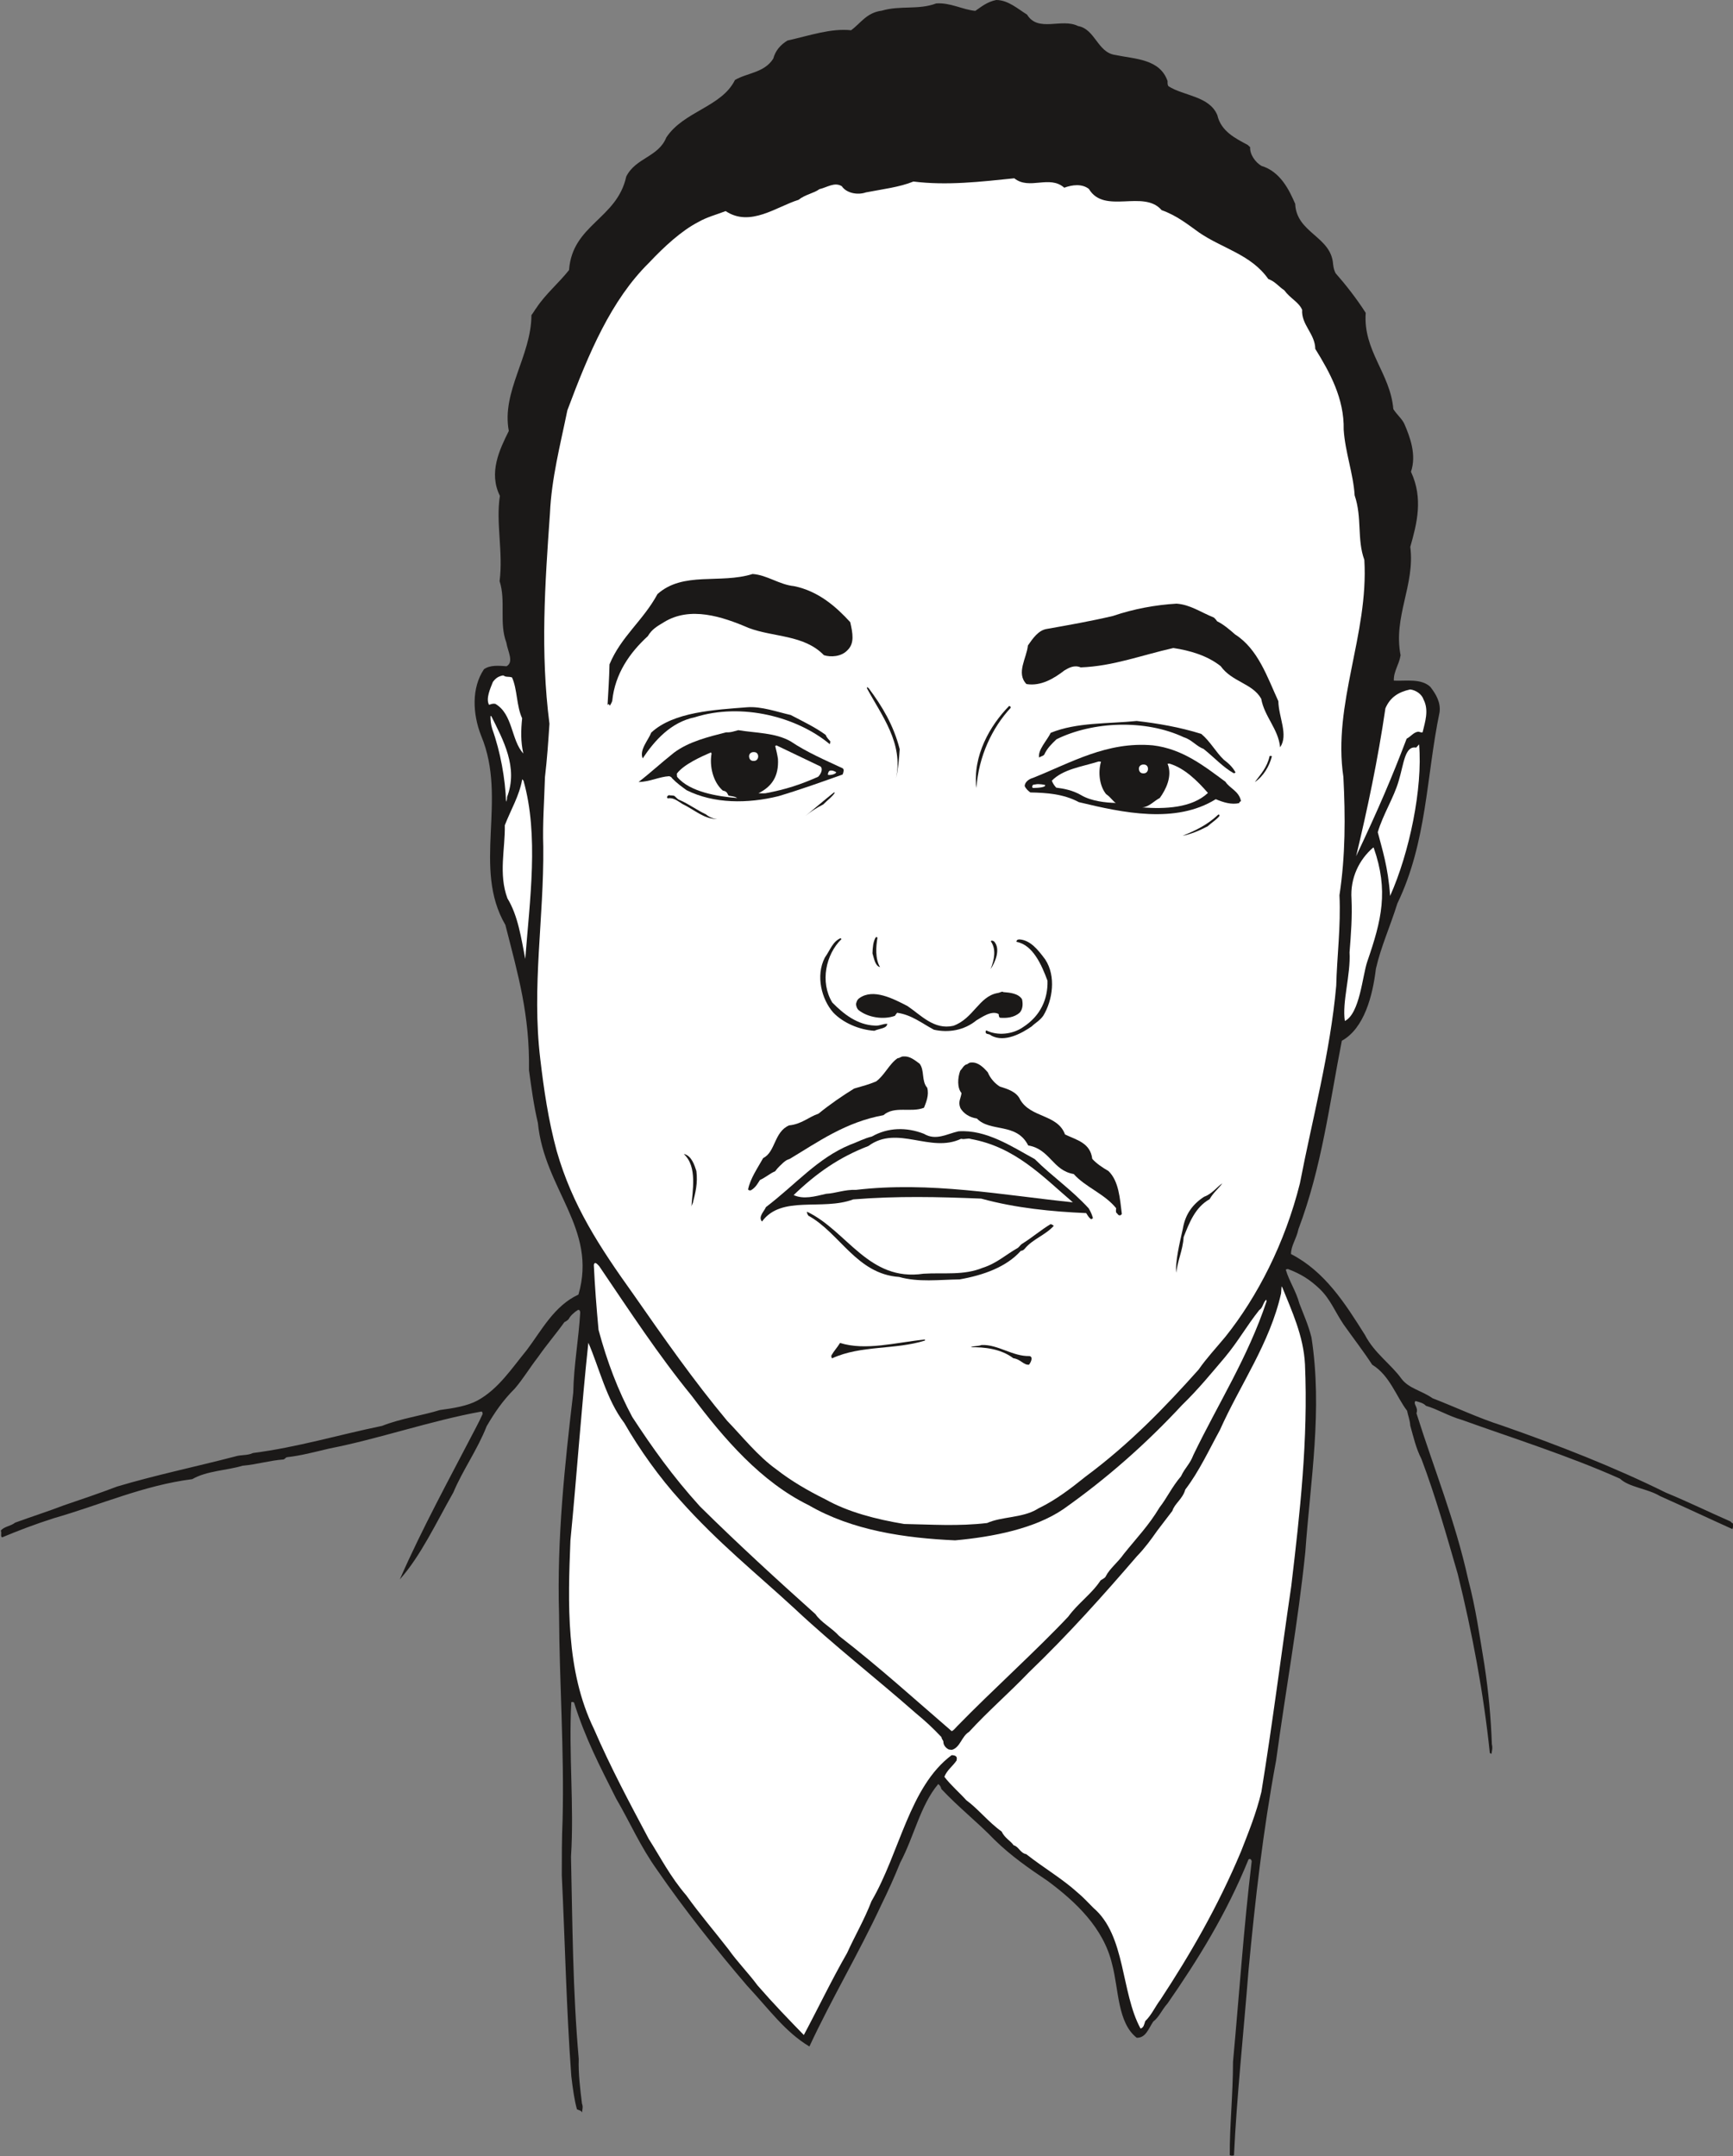 <svg xmlns="http://www.w3.org/2000/svg" xml:space="preserve" width="668.75" height="832.214" fill-rule="evenodd" stroke-linejoin="round" stroke-width="28.222" preserveAspectRatio="xMidYMid" version="1.2" viewBox="0 0 17694 22019"><rect x="0" y="0" width="17694" height="22019" fill="#808080" stroke="none"/><defs class="ClipPathGroup"><clipPath id="a" clipPathUnits="userSpaceOnUse"><path d="M0 0h17694v22019H0z"/></clipPath></defs><g class="SlideGroup"><g class="Slide" clip-path="url(#a)"><g class="Page"><g class="com.sun.star.drawing.ClosedBezierShape"><path fill="none" d="M8 0h17688v22017H8z" class="BoundingBox"/><path fill="#1B1918" d="M10171 0c122 0 221 91 315 149 114 186 353 33 521 117 175 31 198 269 378 295 206 43 457 40 536 267 0 20-2 40 10 53 153 99 417 99 498 295 38 165 183 236 310 304 10 8 13 13 25 23-5 74 54 155 115 191 193 58 284 246 345 388 13 300 369 331 387 618 5 40 13 68 26 91 99 112 213 257 307 404-28 388 251 617 282 983 41 63 86 96 112 150 58 134 127 317 68 490 127 272 61 528-7 767 50 391-176 711-99 1107-16 99-72 163-69 259 122 6 279-25 373 64 59 76 107 160 94 259-137 660-127 1321-431 1953-74 237-168 442-219 666-33 277-119 609-348 736-127 647-203 1287-443 1924-20 99-76 168-76 254 346 178 552 503 755 826 97 188 267 299 374 449 76 99 200 117 317 198 231 89 465 201 704 277 581 203 1153 427 1676 686 234 97 440 198 661 295 12 15 25 20 25 20 3 18 3 41-5 58-236-106-483-223-739-337-127-77-315-89-409-178-516-231-1090-412-1613-600-140-40-252-111-368-144-26-28-61-36-107-49-28 31 33 64 10 125 183 581 394 1092 528 1697 79 299 117 579 166 873 43 282 66 541 76 811 10 38 0 68-3 91 0 8-5 8-18-3-63-607-177-1216-327-1826-117-404-226-792-371-1176-56-109-81-223-114-340-5-64-23-102-33-153-110-144-176-360-356-470-89-137-193-271-292-411-92-137-132-254-244-363-102-97-193-153-324-203-5 0-17 2-22 7 33 115 104 216 139 346 47 122 90 216 123 345 115 744-10 1453-63 2195-75 726-199 1399-298 2126-135 726-214 1425-282 2148-51 646-120 1286-148 1885-2 0-23 8-43-2-2-292 33-625 33-953 64-696 109-1369 191-2050-5-15-13-30-33-17-224 553-516 1023-826 1470-58 64-86 140-147 186-48 73-76 167-168 165-198-155-183-496-251-750-87-373-374-640-656-850-198-133-376-257-543-420-178-185-366-330-544-520-7-23-12-36-33-51-183 218-246 536-388 803-61 152-125 292-193 431-232 498-508 960-734 1446-249-150-402-369-638-623-302-353-638-774-914-1176-178-249-275-482-422-734-163-325-315-614-429-980 0 0-16-10-28-3-28 521 30 1057-3 1578 15 696 18 1369 79 2065-5 152 15 310 33 457 15 35 0 66 2 91-7-20-35-25-53-33-25-86-43-211-58-340-51-699-64-1367-97-2052 0-191 0-376 8-562 18-714-33-1404-36-2103-23-775 59-1532 145-2263 5-277 56-551 71-818 0-13-7-33-25-25-33 20-76 58-94 94-13 12-18 17-43 30-79 112-178 226-270 358-89 115-147 216-236 320-127 127-208 249-287 384-96 244-244 447-340 676-178 314-334 650-547 889 228-521 511-1037 773-1542 30-56 53-104 73-148 0-5-2-20-10-25-509 91-1067 284-1555 378-163 39-297 74-434 89-13 3-16 16-34 23-142 10-271 51-419 64-157 48-365 51-513 137-495 63-937 262-1414 399-191 61-364 127-526 195-22-5-3-45-15-68 35-44 99-44 147-82 167-61 325-111 498-177 188-64 368-125 541-191 391-117 805-203 1204-307 66-21 127-8 185-36 452-58 871-185 1318-277 191-76 412-106 591-162 137-18 279-41 383-97 214-117 351-330 503-515 152-201 279-452 528-567 196-673-348-1074-414-1752-45-193-66-359-91-540 8-566-109-965-241-1483-341-584 25-1280-247-1931-89-226-99-490 28-680 64-46 153-36 231-31 79-43 10-157-2-241-76-203-3-422-69-628 38-297-40-596 3-871-117-236-5-470 91-663-76-404 229-764 231-1183 26-33 36-56 51-74 92-140 226-251 333-386 33-465 490-521 584-955 97-193 328-198 409-399 178-269 564-310 701-587 122-73 300-73 391-218 21-79 71-140 145-185 229-51 442-127 650-105 99-73 158-180 313-200 190-56 373-5 556-74 145-10 269 64 399 76 66-45 119-91 213-111Z"/></g><g class="com.sun.star.drawing.ClosedBezierShape"><path fill="none" d="M5199 124h9140v8135H5199z" class="BoundingBox"/><path fill="#1B1918" d="M10160 126c193 41 297 229 511 259 104-58 238-43 325 13 101 119 180 208 305 277 142 28 325 35 444 117 28 50 71 109 89 177 76 125 336 69 402 224 140 107 155 274 338 333 26 15 41 35 59 40 35 94 71 178 162 231 127 13 213 150 259 244 84 239 198 424 394 564 2 81 43 175 86 257 338 233 285 751 503 1066 56 191 79 367 191 509 20 44 48 51 45 82-25 353 165 698-10 1044 107 376-208 663-81 1026-33 208-142 368-142 564-104 373-76 739-201 1105-117-727 119-1443 170-2167 79-498-79-1014-155-1514-68-307-53-661-251-870-23-50-56-114-89-165 0-177-109-271-132-449-272-267-501-526-869-694-211-68-325-231-519-327-229-143-462-163-724-145-46-41-86-112-152-142-125-61-257 40-379-51-137 23-264 18-388-36-394 94-798-15-1161 79-168 10-328 76-490 64-46-51-140-92-221-69-333 76-663 427-1033 287-144-5-259 86-386 122-160 86-266 188-401 300-419 393-673 863-884 1442-160 431-234 890-282 1332-7 663-99 1321 0 1982 13 160 26 312-18 454-63-167 16-345-71-523-28-381-142-716-124-1082-66-368-3-770-64-1128 0-51 3-81-17-119-2-226 231-384 106-610 102-308 216-613 254-925 38-92 107-150 148-216 50-56 76-110 132-132 22-44 61-79 96-125 28-467 493-503 577-932 99-175 348-221 421-409 110-160 318-267 516-350 108-305 539-229 636-572 193-91 472-137 698-135 69-109 178-195 323-231 351-128 749 125 1041-78l13 2Z"/></g><g class="com.sun.star.drawing.ClosedBezierShape"><path fill="none" d="M5485 1821h8451v13755H5485z" class="BoundingBox"/><path fill="#FFF" d="M10356 1821c155 124 358-38 510 96 82-30 181-43 252 13 157 264 559 2 742 216 157 56 264 144 386 231 238 162 528 223 703 472 74 28 107 79 163 115 63 86 147 119 183 200-10 153 132 244 134 399 148 239 297 508 290 825 15 229 99 453 112 671 78 230 22 448 99 659 45 762-325 1468-214 2217 21 409 21 805-40 1207 15 322-26 630-33 924-61 686-244 1359-371 2020-153 613-437 1161-760 1565-101 122-193 219-274 336-340 381-704 759-1153 1092-160 129-307 239-465 317-13 5-33 18-33 18-150 89-363 74-508 140-295 35-570 15-847 10-289-48-574-122-805-252-178-88-350-188-498-304-190-135-353-341-505-498-341-409-643-841-960-1296-341-477-620-901-780-1459-87-320-132-637-168-942-88-739 38-1435 31-2164-8-244 10-467 17-711 23-198 33-353 46-546-94-734-46-1423 5-2148 16-358 104-693 178-1054 219-586 447-1125 833-1506 158-168 333-328 503-416 84-49 180-74 280-112 251 167 520-46 744-115 68-55 160-68 213-109 79-18 155-76 229-30 45 68 157 94 246 63 170-33 343-53 485-111 343 43 687 2 1030-33Z"/></g><g class="com.sun.star.drawing.ClosedBezierShape"><path fill="none" d="M6203 5862h2503v1346H6203z" class="BoundingBox"/><path fill="#1B1918" d="M7684 5862c148 10 272 109 423 124 251 51 432 213 574 368 25 112 46 215-28 286-63 68-173 73-241 51-203-210-514-182-768-278-272-117-597-224-865-59-71 43-122 71-165 143-183 168-335 382-363 661-5 18-21 43-21 43-2 23-12-30-27 0 7-127 17-267 20-416 119-286 343-446 490-718 263-235 641-101 971-205Z"/></g><g class="com.sun.star.drawing.ClosedBezierShape"><path fill="none" d="M10433 6165h2674v1468h-2674z" class="BoundingBox"/><path fill="#1B1918" d="M12013 6165c139 10 243 86 381 142 7 7 20 18 33 38 62 30 123 81 183 134 234 149 328 433 442 682 3 166 105 344 18 471-18-188-160-312-193-496-89-158-297-170-414-333-138-109-316-160-483-185-336 76-613 185-946 198-66-28-122 5-165 30-102 79-239 165-389 140-108-112 2-264 15-394 51-74 107-153 188-168 231-41 448-79 679-133 214-73 440-114 651-126Z"/></g><g class="com.sun.star.drawing.ClosedBezierShape"><path fill="none" d="M6281 5908h2358v945H6281z" class="BoundingBox"/><path fill="#1B1918" d="M7679 5908c190 76 394 104 605 200 119 46 206 170 307 221 64 70 44 151 41 220-25 73-89 94-160 111-249-254-664-188-974-374-259-114-597-102-806 56-28 30-53 54-81 64-110 153-267 259-330 445 73-323 360-465 485-748 176-165 445-124 661-160 94 3 170-23 252-35Z"/></g><g class="com.sun.star.drawing.ClosedBezierShape"><path fill="none" d="M10475 6233h2519v1038h-2519z" class="BoundingBox"/><path fill="#1B1918" d="M12007 6233c198 22 340 137 493 243 63 69 140 87 185 145 102 154 143 283 257 423 25 78 43 157 51 226-44-71-31-183-110-252-139-68-261-142-360-238-107-88-226-154-369-200-335-71-615 153-943 155-81 0-152 60-213 6-191 7-275 221-480 183-28-10-28-55-43-94 55-92 53-206 119-295 20-13 51-15 71-46 457-46 884-229 1342-256Z"/></g><g class="com.sun.star.drawing.ClosedBezierShape"><path fill="none" d="M13845 7041h720v1704h-720z" class="BoundingBox"/><path fill="#FFF" d="M14398 7041c58 7 119 48 137 104 56 109 15 228-10 333-13 8-31-7-49-5-45 8-68 46-114 71-152 399-283 707-516 1200 114-473 223-989 299-1510 48-112 131-166 253-193Z"/></g><g class="com.sun.star.drawing.ClosedBezierShape"><path fill="none" d="M8852 7017h335v934h-335z" class="BoundingBox"/><path fill="#1B1918" d="M8869 7028c138 185 254 377 317 623-7 105-15 204-38 298 79-359-148-643-296-919 0-27 7-5 17-2Z"/></g><g class="com.sun.star.drawing.ClosedBezierShape"><path fill="none" d="M9964 7209h357v840h-357z" class="BoundingBox"/><path fill="#1B1918" d="m10317 7216 2 13c-191 206-327 496-350 819-39-328 138-639 335-839l13 7Z"/></g><g class="com.sun.star.drawing.ClosedBezierShape"><path fill="none" d="M4981 6899h364v797h-364z" class="BoundingBox"/><path fill="#FFF" d="M5142 6899c23 20 53 7 86 20 55 122 44 289 103 417-13 125-15 239 12 359-125-135-105-403-286-507-25-5-41 3-64 10-34-63 11-162 39-233 30-41 56-56 97-66h13Z"/></g><g class="com.sun.star.drawing.ClosedBezierShape"><path fill="none" d="M10608 7363h2009v535h-2009z" class="BoundingBox"/><path fill="#1B1918" d="M11606 7363c216 25 439 63 659 132 91 76 147 183 228 262 46 36 89 71 122 132-5 5-15 8-18 8-109-61-198-160-309-249-69-24-122-95-200-118-396-187-934-162-1301 20-53 51-94 90-125 156-10 16-38 18-53 31-14-79 81-174 119-253 267-109 588-91 878-121Z"/></g><g class="com.sun.star.drawing.ClosedBezierShape"><path fill="none" d="M14067 7602h430v1549h-430z" class="BoundingBox"/><path fill="#FFF" d="M14489 7602c38 448-99 1108-296 1548-20-297-83-483-126-651 53-180 165-355 213-522 54-177 62-363 179-342l30-33Z"/></g><g class="com.sun.star.drawing.ClosedBezierShape"><path fill="none" d="M6554 7221h1925v526H6554z" class="BoundingBox"/><path fill="#1B1918" d="M7628 7223c147-11 307 48 445 79 132 69 254 127 358 204 5 18 21 38 46 64 0 7 0 17-5 30-333-278-895-427-1378-275-245 51-410 237-532 420-37-86 59-188 87-263 228-213 651-233 979-259Z"/></g><g class="com.sun.star.drawing.ClosedBezierShape"><path fill="none" d="M10462 7607h2209v710h-2209z" class="BoundingBox"/><path fill="#1B1918" d="M11771 7612c304 36 525 213 741 372 41 66 137 94 158 195 0 11-13 0-18 23-79 18-160-7-239-40-409 254-948 139-1398 30-155-84-330-96-495-99-15-10-46-36-58-66 2-41 45-72 83-82 389-155 757-375 1226-333Z"/></g><g class="com.sun.star.drawing.ClosedBezierShape"><path fill="none" d="M12812 7719h175v269h-175z" class="BoundingBox"/><path fill="#1B1918" d="m12976 7719 10 5c-25 100-87 205-174 263 59-80 125-148 151-266l13-2Z"/></g><g class="com.sun.star.drawing.ClosedBezierShape"><path fill="none" d="M11300 7729h557v446h-557z" class="BoundingBox"/><path fill="#1B1918" d="M11621 7729c61 17 140 10 201 40 51 76 41 204-15 291-33 35-43 53-58 68-101 59-253 66-353-10-63-74-103-176-94-263 13-48 18-83 66-99 77-12 169-7 253-27Z"/></g><g class="com.sun.star.drawing.ClosedBezierShape"><path fill="none" d="M6520 7457h2095v728H6520z" class="BoundingBox"/><path fill="#1B1918" d="M7538 7457c181 30 377 25 534 114 166 112 356 193 531 275 18 10 10 41 0 64-213 76-434 155-655 221-315 78-659 78-938-61-49-36-99-71-148-122-7-16-30-21-30-21-99 5-203 59-312 59 114-87 223-189 360-298 155-117 363-165 534-209 50 3 83-12 124-22Z"/></g><g class="com.sun.star.drawing.ClosedBezierShape"><path fill="none" d="M5007 7313h213v876h-213z" class="BoundingBox"/><path fill="#FFF" d="M5016 7313c120 242 278 524 161 827 0 28-5 36-10 48-8-232-57-509-141-743-15-46-19-97-18-132h8Z"/></g><g class="com.sun.star.drawing.ClosedBezierShape"><path fill="none" d="M11660 7798h674v456h-674z" class="BoundingBox"/><path fill="#FFF" d="M11938 7798c155 45 288 177 395 300-165 155-440 165-672 148 68-3 119-64 181-97 58-81 132-219 79-349l17-2Z"/></g><g class="com.sun.star.drawing.ClosedBezierShape"><path fill="none" d="M10739 7777h655v424h-655z" class="BoundingBox"/><path fill="#FFF" d="M11217 7777s10 0 24 2c-32 113-14 250 53 332 48 31 69 74 99 89-104-2-250-18-354-79-84-49-173-67-255-77-18-20-33-40-45-71 116-118 300-141 478-196Z"/></g><g class="com.sun.star.drawing.ClosedBezierShape"><path fill="none" d="M7325 7590h546v498h-546z" class="BoundingBox"/><path fill="#1B1918" d="M7608 7590c71 12 153 20 224 50 58 92 43 232-10 324-74 81-187 142-281 117-48-13-71-28-115-61-89-84-133-225-71-349 66-43 161-61 253-81Z"/></g><g class="com.sun.star.drawing.ClosedBezierShape"><path fill="none" d="M7744 7612h648v492h-648z" class="BoundingBox"/><path fill="#FFF" d="m7927 7612 451 216c30 31-3 84-25 105-179 79-324 128-536 168-33 3-51 0-73 0 137-68 209-174 199-351-8-52-18-90-28-131l12-7Z"/></g><g class="com.sun.star.drawing.ClosedBezierShape"><path fill="none" d="M6911 7684h617v467h-617z" class="BoundingBox"/><path fill="#FFF" d="M7265 7696c-23 128 15 291 115 378 41 8 43 23 58 51 28 8 59 5 89 25-194-15-487-61-614-217-2-15-2-28-2-33 71-94 249-173 348-216l6 12Z"/></g><g class="com.sun.star.drawing.ClosedBezierShape"><path fill="none" d="M10539 8008h134v41h-134z" class="BoundingBox"/><path fill="#FFF" d="M10604 8008c19 0 39 3 65 8 17 26-80 31-113 31-30 5-15-39 2-34 18-2 28-6 46-5Z"/></g><g class="com.sun.star.drawing.ClosedBezierShape"><path fill="none" d="M8453 7869h86v47h-86z" class="BoundingBox"/><path fill="#FFF" d="M8484 7869c18 0 25 2 54 17-2 19-59 34-85 27 0-5 2-46 31-44Z"/></g><g class="com.sun.star.drawing.ClosedBezierShape"><path fill="none" d="M12073 8319h380v218h-380z" class="BoundingBox"/><path fill="#1B1918" d="m12447 8319 5 12c-25 36-81 70-122 108-85 44-169 80-257 97 139-56 254-112 366-217h8Z"/></g><g class="com.sun.star.drawing.ClosedBezierShape"><path fill="none" d="M8225 8090h299v243h-299z" class="BoundingBox"/><path fill="#1B1918" d="m8518 8095 5 2c-31 46-69 69-117 118-72 36-131 76-181 117 91-74 173-146 293-242v5Z"/></g><g class="com.sun.star.drawing.ClosedBezierShape"><path fill="none" d="M5133 7958h302v1836h-302z" class="BoundingBox"/><path fill="#FFF" d="M5345 7973c158 557 64 1217 18 1820-41-210-74-442-182-618-93-251-22-505-27-747 66-168 148-300 178-470l13 15Z"/></g><g class="com.sun.star.drawing.ClosedBezierShape"><path fill="none" d="M6811 8121h513v246h-513z" class="BoundingBox"/><path fill="#1B1918" d="M6843 8123c5 0 17 0 30 2 23 0 36 38 72 48 87 38 170 100 263 144 35 30 79 45 114 48-135 0-229-94-354-154-49-30-90-68-151-58-17-10 3-40 26-30Z"/></g><g class="com.sun.star.drawing.ClosedBezierShape"><path fill="none" d="M13724 8656h389v1772h-389z" class="BoundingBox"/><path fill="#FFF" d="M14025 8656c155 441 81 741-65 1164-50 147-76 531-229 607-30-193 61-473 48-701 15-187 28-367 20-545-15-216 80-404 221-525h5Z"/></g><g class="com.sun.star.drawing.ClosedBezierShape"><path fill="none" d="M10063 9594h680v1010h-680z" class="BoundingBox"/><path fill="#1B1918" d="M10409 9594c112 7 192 109 263 205 112 171 76 415-20 574-36 51-85 76-118 109-102 71-277 168-413 94-23-20-35-10-53-23-7-8-7-23 2-30 115 58 271 40 375-33 179-115 255-288 250-474-59-160-149-367-316-397-3-13 7-25 30-25Z"/></g><g class="com.sun.star.drawing.ClosedBezierShape"><path fill="none" d="M10114 9605h69v293h-69z" class="BoundingBox"/><path fill="#1B1918" d="M10124 9606c15 0 29 10 31 15 59 74 10 201-41 276 39-97 59-204 2-284l8-7Z"/></g><g class="com.sun.star.drawing.ClosedBezierShape"><path fill="none" d="M8908 9570h79v309h-79z" class="BoundingBox"/><path fill="#1B1918" d="M8959 9575c-16 95-24 217 26 302-50-13-60-85-77-141 2-61 7-120 33-163 11-7 11 0 18 2Z"/></g><g class="com.sun.star.drawing.ClosedBezierShape"><path fill="none" d="M8375 9581h686v948h-686z" class="BoundingBox"/><path fill="#1B1918" d="M8591 9591c-159 155-221 438-93 648 121 123 258 227 432 235 53 5 83-20 129-18-5 49-76 46-132 71-156-10-323-83-421-188-114-130-182-371-84-560 56-79 79-163 161-198l8 10Z"/></g><g class="com.sun.star.drawing.ClosedBezierShape"><path fill="none" d="M8740 10127h1702v404H8740z" class="BoundingBox"/><path fill="#1B1918" d="M10244 10132c64 5 153 12 191 73 12 56 5 104-23 136-59 53-137 58-201 53-13-5-13-23-15-38-74-41-175 36-226 64-127 104-287 129-435 96-127-68-227-152-376-173-5 11-16 18-21 31-117 43-277 18-373-59-13-13-23-33-25-61 5-21 10-44 35-61 142-101 346 7 490 81 137 92 272 247 469 202 205-74 261-299 449-334 28-3 48-22 61-10Z"/></g><g class="com.sun.star.drawing.ClosedBezierShape"><path fill="none" d="M7638 10789h1837v1370H7638z" class="BoundingBox"/><path fill="#1B1918" d="M9229 10789c60-4 111 38 160 74 53 68 17 177 78 246 21 75-12 151-33 204-132 53-302-23-414 76-388 71-666 272-956 446-35 13-35 13-66 38-20 20-53 46-84 89-50 20-94 61-155 89-20 30-43 78-94 106-15 0-22 0-27-10 22-111 99-221 154-320 127-62 110-267 265-334 127-12 200-86 299-119 125-101 245-183 365-257 91-26 147-41 223-72 86-61 135-180 221-238 23 0 33-20 64-18Z"/></g><g class="com.sun.star.drawing.ClosedBezierShape"><path fill="none" d="M9783 10850h1672v1564H9783z" class="BoundingBox"/><path fill="#1B1918" d="M9921 10851c66-4 122 51 165 101 23 59 73 115 123 145 84 26 172 54 208 135 109 186 381 146 457 354 122 58 258 86 278 249 43 48 104 89 165 124 107 103 117 281 137 438 0 0-5 13-20 15-13 0-18-5-28-20-15-5-13-30-10-53-122-150-313-214-433-349-216-36-241-254-465-292-119-237-387-132-524-275-79-12-137-53-168-106-27-66 5-100 11-154-45-53-40-155-13-228 25-26 30-49 61-64 18 0 23-22 56-20Z"/></g><g class="com.sun.star.drawing.ClosedBezierShape"><path fill="none" d="M7793 10853h1624v1109H7793z" class="BoundingBox"/><path fill="#1B1918" d="M9270 10860c13 10 18 10 33 10 21 5 46 31 49 59-13 81 22 152 63 219 3 41-20 89-28 130-173 2-317 10-466 76-261 63-467 178-678 295-75 77-161 120-263 173-48 28-111 92-152 137-13 0-28 5-35-2 43-104 167-183 198-314 25-25 30-48 56-58 221-99 442-211 646-378 157-72 354-118 448-294 15-35 84-25 111-60l18 7Z"/></g><g class="com.sun.star.drawing.ClosedBezierShape"><path fill="none" d="M9847 10927h1493v1247H9847z" class="BoundingBox"/><path fill="#1B1918" d="M9959 10927c15 0 23 10 30 15 89 114 163 216 309 254 81 133 198 219 371 267 68 46 137 120 170 176 229 43 262 295 458 399 20 49 46 87 41 135-107-25-171-107-252-162-13-13-13-23-28-46l-222-99c-10-34-58-67-84-105-66-41-139-92-236-117-129-252-428-150-628-323-16-10-31-20-33-51 48-107-60-229 28-331 25 3 48-2 76-12Z"/></g><g class="com.sun.star.drawing.ClosedBezierShape"><path fill="none" d="M7766 11531h3395v945H7766z" class="BoundingBox"/><path fill="#1B1918" d="M9785 11554c284-21 548 157 779 283 183 182 371 307 552 504 25 43 33 66 43 99-5 7-13 7-18 12-23-15-33-35-51-63-348-15-719-51-1072-148-439-18-857-28-1306 8-318 119-732-47-932 226-43-48 25-107 40-147 308-235 526-499 859-637 66-23 145-66 223-84 163-93 353-98 531-28 123 74 237 0 352-25Z"/></g><g class="com.sun.star.drawing.ClosedBezierShape"><path fill="none" d="M8103 11619h2852v661H8103z" class="BoundingBox"/><path fill="#FFF" d="M9912 11632c453 82 730 380 1042 647-719-74-1459-216-2216-127-112-5-206 35-303 40-119 28-231 59-332 13 233-224 462-385 763-501 297-220 632 76 947-74 38 10 69-10 99 2Z"/></g><g class="com.sun.star.drawing.ClosedBezierShape"><path fill="none" d="M12008 12085h474v914h-474z" class="BoundingBox"/><path fill="#1B1918" d="M12480 12085c-35 50-91 93-130 162-147 82-208 242-265 387-8 138-66 248-74 364-17-96 36-316 66-450 25-148 100-250 217-326 80-28 133-102 186-137Z"/></g><g class="com.sun.star.drawing.ClosedBezierShape"><path fill="none" d="M6981 11786h135v546h-135z" class="BoundingBox"/><path fill="#1B1918" d="M6994 11788c67 23 96 107 116 171 16 125-10 224-36 326-10 23-15 31-15 46 10-169 64-416-77-545l12 2Z"/></g><g class="com.sun.star.drawing.ClosedBezierShape"><path fill="none" d="M8239 12375h2521v702H8239z" class="BoundingBox"/><path fill="#1B1918" d="m10746 12509 13 10c-84 94-214 135-293 230-10 13-25 25-43 25-147 165-381 249-625 292-213 3-420 31-618-25-434-30-604-448-927-626 0-2-17-23-13-40 409 195 628 717 1189 633 212-13 408 20 606-61 144-46 236-135 358-203 25-22 25-32 51-47 94-58 185-137 284-196l18 8Z"/></g><g class="com.sun.star.drawing.ClosedBezierShape"><path fill="none" d="M5810 13137h7523v7647H5810z" class="BoundingBox"/><path fill="#FFF" d="M13093 13149c96 239 216 493 231 785 33 770-51 1511-140 2263-104 706-193 1416-305 2102-53 223-134 419-208 609-239 569-518 1049-823 1514-56 74-89 155-155 219-12 35-15 66-48 76-202-371-150-950-481-1232-69-69-102-107-163-158-157-142-345-251-523-391-63-12-76-78-129-91-28-43-92-74-122-140-135-96-239-231-361-320-66-74-157-152-224-239 28-71 84-106 125-167 2-10 2-23 2-28-7-23-33-26-53-26-432 323-528 994-818 1491-76 196-167 348-249 529-160 279-294 561-442 838-160-165-304-313-472-506-87-119-207-241-298-370-150-193-297-364-429-549-166-193-265-391-384-577-193-363-389-729-559-1122-291-597-266-1292-241-1927 66-675 112-1356 183-2019 109 249 185 582 366 818 157 274 363 561 571 790 386 434 781 749 1169 1107 404 379 831 710 1235 1066 101 83 175 152 264 246 3 23 15 28 20 46-2 33 23 66 56 81 15 3 21 3 33 3 84-26 97-138 173-183 196-214 404-392 610-607 403-387 759-786 1105-1188 79-81 145-172 206-259 51-68 99-129 155-203 23-76 104-119 132-218 142-186 244-409 353-607 206-463 511-887 625-1397l5-71 8 12Z"/></g><g class="com.sun.star.drawing.ClosedBezierShape"><path fill="none" d="M6063 12898h6870v4783H6063z" class="BoundingBox"/><path fill="#FFF" d="M12932 13289c-191 574-491 1039-747 1569-38 99-84 127-127 219-92 107-145 224-219 318-109 183-231 308-365 475-61 87-143 148-183 226-5 18-36 31-54 44-91 139-231 233-330 370-325 346-785 760-1133 1118-20 20-40 48-58 51-369-318-738-653-1147-970-81-89-185-138-243-224-399-358-783-709-1179-1100-282-311-488-603-691-913-145-269-259-569-345-891-21-229-38-445-48-663 10-45 43 2 55 13 310 457 605 909 945 1325 328 437 706 877 1194 1116 447 260 986 336 1495 359 393-36 812-120 1104-318 455-321 856-679 1212-1063 170-165 305-332 437-487 140-168 218-315 353-485 38-23 38-79 71-105l3 16Z"/></g><g class="com.sun.star.drawing.ClosedBezierShape"><path fill="none" d="M8488 13680h959v193h-959z" class="BoundingBox"/><path fill="#1B1918" d="m9443 13680 2 10c-303 97-654 46-949 182-5-3-9-15-8-28 26-47 59-80 89-129 260 82 570-5 866-35Z"/></g><g class="com.sun.star.drawing.ClosedBezierShape"><path fill="none" d="M9911 13735h623v204h-623z" class="BoundingBox"/><path fill="#1B1918" d="M10022 13736c169-7 316 118 490 113 41 10 10 68-5 88-56 6-84-55-161-66-125-95-293-115-435-112 33-16 71-8 111-23Z"/></g><g class="com.sun.star.drawing.ClosedBezierShape"><path fill="none" d="M7444 7638h315v316h-315z" class="BoundingBox"/><path fill="#1B1918" d="M7615 7638c86 5 147 80 142 171-5 85-79 148-166 143-91-7-151-80-147-166 7-92 79-152 171-148Z"/></g><g class="com.sun.star.drawing.ClosedBezierShape"><path fill="none" d="M7648 7681h95v92h-95z" class="BoundingBox"/><path fill="#FFF" d="M7699 7681c27 0 44 20 42 49-3 25-20 43-49 41-29 0-44-21-44-50 2-25 22-42 51-40Z"/></g><g class="com.sun.star.drawing.ClosedBezierShape"><path fill="none" d="M11425 7765h315v316h-315z" class="BoundingBox"/><path fill="#1B1918" d="M11596 7765c86 5 147 80 142 171-5 85-79 148-166 143-91-7-151-80-147-166 7-92 79-152 171-148Z"/></g><g class="com.sun.star.drawing.ClosedBezierShape"><path fill="none" d="M11627 7807h96v93h-96z" class="BoundingBox"/><path fill="#FFF" d="M11679 7808c27 0 44 20 42 49-3 25-20 43-49 41-29 0-44-21-44-50 2-25 22-42 51-40Z"/></g></g></g></g></svg>
